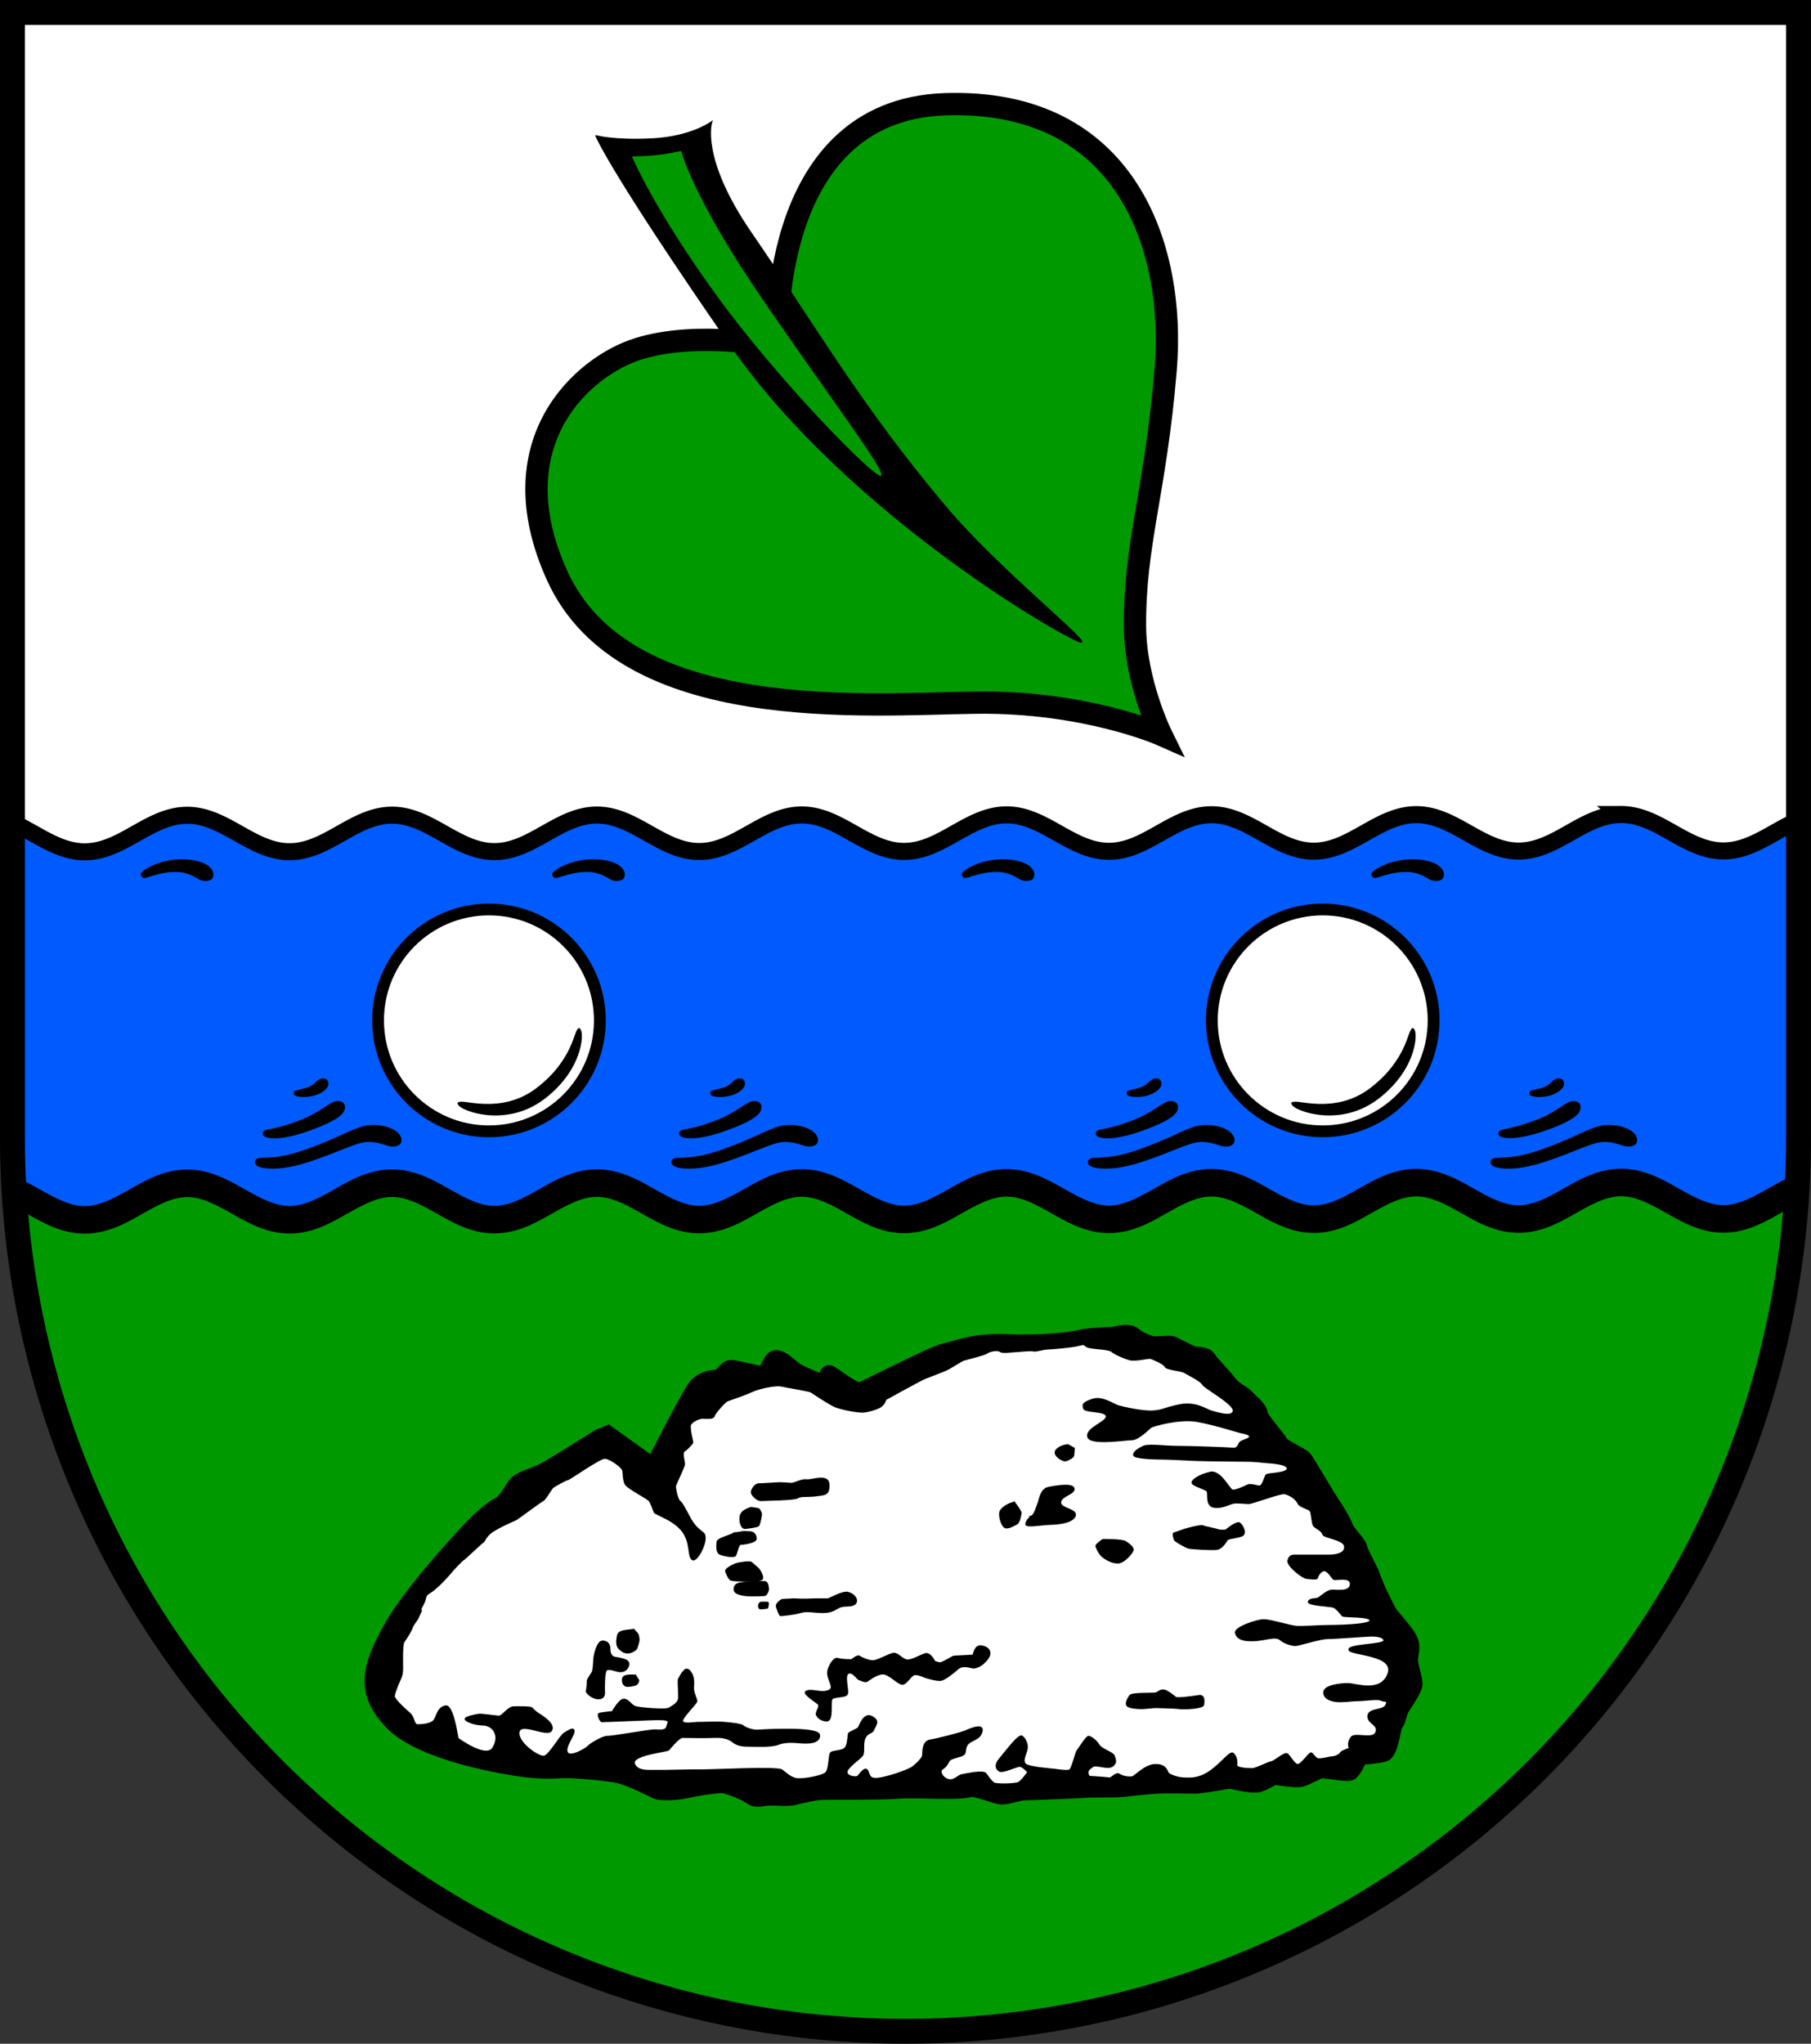 <?xml version="1.0" encoding="UTF-8" standalone="no"?>
<!-- Created with Inkscape (http://www.inkscape.org/) -->

<svg
   width="138.051mm"
   height="155.76mm"
   viewBox="0 0 138.051 155.76"
   version="1.1"
   id="svg5"
   inkscape:version="1.2.2 (732a01da63, 2022-12-09)"
   sodipodi:docname="DEU Schwienau COA.svg"
   xmlns:inkscape="http://www.inkscape.org/namespaces/inkscape"
   xmlns:sodipodi="http://sodipodi.sourceforge.net/DTD/sodipodi-0.dtd"
   xmlns="http://www.w3.org/2000/svg"
   xmlns:svg="http://www.w3.org/2000/svg">
  <rect x="0" y="0" width="138.051" height="155.76" fill="#333333" stroke="none"/>
  <sodipodi:namedview
     id="namedview7"
     pagecolor="#9e9e9e"
     bordercolor="#666666"
     borderopacity="1.0"
     inkscape:showpageshadow="2"
     inkscape:pageopacity="0"
     inkscape:pagecheckerboard="0"
     inkscape:deskcolor="#8c8c8c"
     inkscape:document-units="mm"
     showgrid="false"
     inkscape:zoom="0.90925945"
     inkscape:cx="261.20157"
     inkscape:cy="295.29525"
     inkscape:current-layer="layer1" />
  <defs
     id="defs2">
    <inkscape:path-effect
       effect="powerstroke"
       id="path-effect2626"
       is_visible="true"
       lpeversion="1"
       offset_points="0.143,0.208 | 0.989,0.492 | 1.537,0.604"
       not_jump="false"
       sort_points="true"
       interpolator_type="CentripetalCatmullRom"
       interpolator_beta="0.2"
       start_linecap_type="zerowidth"
       linejoin_type="round"
       miter_limit="4"
       scale_width="1"
       end_linecap_type="zerowidth" />
    <inkscape:path-effect
       effect="powerstroke"
       id="path-effect2632"
       is_visible="true"
       lpeversion="1"
       offset_points="0.143,0.208 | 0.989,0.492 | 1.537,0.604"
       not_jump="false"
       sort_points="true"
       interpolator_type="CentripetalCatmullRom"
       interpolator_beta="0.2"
       start_linecap_type="zerowidth"
       linejoin_type="round"
       miter_limit="4"
       scale_width="1"
       end_linecap_type="zerowidth" />
    <inkscape:path-effect
       effect="powerstroke"
       id="path-effect2638"
       is_visible="true"
       lpeversion="1"
       offset_points="0.143,0.208 | 0.989,0.492 | 1.537,0.604"
       not_jump="false"
       sort_points="true"
       interpolator_type="CentripetalCatmullRom"
       interpolator_beta="0.2"
       start_linecap_type="zerowidth"
       linejoin_type="round"
       miter_limit="4"
       scale_width="1"
       end_linecap_type="zerowidth" />
    <inkscape:path-effect
       effect="powerstroke"
       id="path-effect2644"
       is_visible="true"
       lpeversion="1"
       offset_points="0.143,0.208 | 0.989,0.492 | 1.537,0.604"
       not_jump="false"
       sort_points="true"
       interpolator_type="CentripetalCatmullRom"
       interpolator_beta="0.2"
       start_linecap_type="zerowidth"
       linejoin_type="round"
       miter_limit="4"
       scale_width="1"
       end_linecap_type="zerowidth" />
    <inkscape:path-effect
       effect="powerstroke"
       id="path-effect2705"
       is_visible="true"
       lpeversion="1"
       offset_points="0.2,0.1 | 0.992,0.276 | 1.575,0.34"
       not_jump="false"
       sort_points="true"
       interpolator_type="CentripetalCatmullRom"
       interpolator_beta="0.2"
       start_linecap_type="zerowidth"
       linejoin_type="round"
       miter_limit="4"
       scale_width="1"
       end_linecap_type="zerowidth" />
    <inkscape:path-effect
       effect="powerstroke"
       id="path-effect2709"
       is_visible="true"
       lpeversion="1"
       offset_points="0.242,0.18 | 1.004,0.409 | 1.623,0.471"
       not_jump="false"
       sort_points="true"
       interpolator_type="CentripetalCatmullRom"
       interpolator_beta="0.2"
       start_linecap_type="zerowidth"
       linejoin_type="round"
       miter_limit="4"
       scale_width="1"
       end_linecap_type="zerowidth" />
    <inkscape:path-effect
       effect="powerstroke"
       id="path-effect2713"
       is_visible="true"
       lpeversion="1"
       offset_points="0.274,0.246 | 1.461,0.428 | 2.536,0.529"
       not_jump="false"
       sort_points="true"
       interpolator_type="CentripetalCatmullRom"
       interpolator_beta="0.2"
       start_linecap_type="zerowidth"
       linejoin_type="round"
       miter_limit="4"
       scale_width="1"
       end_linecap_type="zerowidth" />
    <inkscape:path-effect
       effect="powerstroke"
       id="path-effect2730"
       is_visible="true"
       lpeversion="1"
       offset_points="0.2,0.1 | 0.992,0.276 | 1.575,0.34"
       not_jump="false"
       sort_points="true"
       interpolator_type="CentripetalCatmullRom"
       interpolator_beta="0.2"
       start_linecap_type="zerowidth"
       linejoin_type="round"
       miter_limit="4"
       scale_width="1"
       end_linecap_type="zerowidth" />
    <inkscape:path-effect
       effect="powerstroke"
       id="path-effect2734"
       is_visible="true"
       lpeversion="1"
       offset_points="0.242,0.18 | 1.004,0.409 | 1.623,0.471"
       not_jump="false"
       sort_points="true"
       interpolator_type="CentripetalCatmullRom"
       interpolator_beta="0.2"
       start_linecap_type="zerowidth"
       linejoin_type="round"
       miter_limit="4"
       scale_width="1"
       end_linecap_type="zerowidth" />
    <inkscape:path-effect
       effect="powerstroke"
       id="path-effect2738"
       is_visible="true"
       lpeversion="1"
       offset_points="0.274,0.246 | 1.461,0.428 | 2.536,0.529"
       not_jump="false"
       sort_points="true"
       interpolator_type="CentripetalCatmullRom"
       interpolator_beta="0.2"
       start_linecap_type="zerowidth"
       linejoin_type="round"
       miter_limit="4"
       scale_width="1"
       end_linecap_type="zerowidth" />
    <inkscape:path-effect
       effect="powerstroke"
       id="path-effect2750"
       is_visible="true"
       lpeversion="1"
       offset_points="0.2,0.1 | 0.992,0.276 | 1.575,0.34"
       not_jump="false"
       sort_points="true"
       interpolator_type="CentripetalCatmullRom"
       interpolator_beta="0.2"
       start_linecap_type="zerowidth"
       linejoin_type="round"
       miter_limit="4"
       scale_width="1"
       end_linecap_type="zerowidth" />
    <inkscape:path-effect
       effect="powerstroke"
       id="path-effect2754"
       is_visible="true"
       lpeversion="1"
       offset_points="0.242,0.18 | 1.004,0.409 | 1.623,0.471"
       not_jump="false"
       sort_points="true"
       interpolator_type="CentripetalCatmullRom"
       interpolator_beta="0.2"
       start_linecap_type="zerowidth"
       linejoin_type="round"
       miter_limit="4"
       scale_width="1"
       end_linecap_type="zerowidth" />
    <inkscape:path-effect
       effect="powerstroke"
       id="path-effect2758"
       is_visible="true"
       lpeversion="1"
       offset_points="0.274,0.246 | 1.461,0.428 | 2.536,0.529"
       not_jump="false"
       sort_points="true"
       interpolator_type="CentripetalCatmullRom"
       interpolator_beta="0.2"
       start_linecap_type="zerowidth"
       linejoin_type="round"
       miter_limit="4"
       scale_width="1"
       end_linecap_type="zerowidth" />
    <inkscape:path-effect
       effect="powerstroke"
       id="path-effect2770"
       is_visible="true"
       lpeversion="1"
       offset_points="0.2,0.1 | 0.992,0.276 | 1.575,0.34"
       not_jump="false"
       sort_points="true"
       interpolator_type="CentripetalCatmullRom"
       interpolator_beta="0.2"
       start_linecap_type="zerowidth"
       linejoin_type="round"
       miter_limit="4"
       scale_width="1"
       end_linecap_type="zerowidth" />
    <inkscape:path-effect
       effect="powerstroke"
       id="path-effect2774"
       is_visible="true"
       lpeversion="1"
       offset_points="0.242,0.18 | 1.004,0.409 | 1.623,0.471"
       not_jump="false"
       sort_points="true"
       interpolator_type="CentripetalCatmullRom"
       interpolator_beta="0.2"
       start_linecap_type="zerowidth"
       linejoin_type="round"
       miter_limit="4"
       scale_width="1"
       end_linecap_type="zerowidth" />
    <inkscape:path-effect
       effect="powerstroke"
       id="path-effect2778"
       is_visible="true"
       lpeversion="1"
       offset_points="0.274,0.246 | 1.461,0.428 | 2.536,0.529"
       not_jump="false"
       sort_points="true"
       interpolator_type="CentripetalCatmullRom"
       interpolator_beta="0.2"
       start_linecap_type="zerowidth"
       linejoin_type="round"
       miter_limit="4"
       scale_width="1"
       end_linecap_type="zerowidth" />
    <inkscape:path-effect
       effect="powerstroke"
       id="path-effect1493"
       is_visible="true"
       lpeversion="1"
       offset_points="0.249,0.28 | 0.99,0.516 | 1.719,0.27"
       not_jump="false"
       sort_points="true"
       interpolator_type="CentripetalCatmullRom"
       interpolator_beta="0.2"
       start_linecap_type="zerowidth"
       linejoin_type="round"
       miter_limit="4"
       scale_width="1"
       end_linecap_type="zerowidth" />
    <inkscape:path-effect
       effect="powerstroke"
       id="path-effect1507"
       is_visible="true"
       lpeversion="1"
       offset_points="0.249,0.28 | 0.99,0.516 | 1.719,0.27"
       not_jump="false"
       sort_points="true"
       interpolator_type="CentripetalCatmullRom"
       interpolator_beta="0.2"
       start_linecap_type="zerowidth"
       linejoin_type="round"
       miter_limit="4"
       scale_width="1"
       end_linecap_type="zerowidth" />
  </defs>
  <g
     inkscape:label="Ebene 1"
     inkscape:groupmode="layer"
     id="layer1"
     transform="translate(-552.661,-71.879)">
    <g
       id="g3486"
       transform="translate(521.521,1.095)">
      <path
         id="path1611"
         style="fill:#ffffff;fill-opacity:1;stroke:none;stroke-width:1.9;stroke-dasharray:none"
         d="m 32.09,71.733 v 85.784 a 68.076,68.076 0 0 0 68.075,68.075 68.076,68.076 0 0 0 68.075,-68.075 V 71.733 Z" />
      <path
         id="rect3002"
         style="fill:#009900;fill-opacity:1;stroke:none;stroke-width:1.3;stroke-dasharray:none"
         d="m 32.09,145.354 v 12.164 a 68.076,68.076 0 0 0 68.075,68.075 68.076,68.076 0 0 0 68.075,-68.075 v -12.164 z" />
      <path
         id="path3529"
         style="fill:#005bff;fill-opacity:1;stroke:#000000;stroke-width:1.3;stroke-dasharray:none"
         d="m 154.714,132.86 c -2.874,0.002 -4.932,2.783 -7.806,2.785 -2.874,0.002 -4.934,-2.778 -7.808,-2.776 -2.874,0.002 -4.933,2.782 -7.807,2.784 -2.874,0.002 -4.934,-2.778 -7.808,-2.776 -2.874,0.002 -4.933,2.783 -7.807,2.785 -2.874,0.002 -4.934,-2.778 -7.808,-2.776 -2.874,0.002 -4.933,2.782 -7.807,2.784 -2.874,0.002 -4.934,-2.779 -7.808,-2.777 -2.874,0.002 -4.933,2.783 -7.807,2.785 -2.874,0.002 -4.934,-2.779 -7.808,-2.777 -2.874,0.002 -4.933,2.782 -7.807,2.784 -2.874,0.002 -4.934,-2.778 -7.808,-2.776 -2.874,0.002 -4.932,2.782 -7.806,2.784 -2.874,0.002 -4.935,-2.778 -7.809,-2.776 -2.874,0.002 -4.932,2.782 -7.806,2.784 -2.054,0.001 -3.695,-1.415 -5.512,-2.224 v 24.038 a 68.076,68.076 0 0 0 0.16,4.078 c 1.755,0.819 3.358,2.155 5.352,2.153 2.874,-0.002 4.932,-2.782 7.806,-2.784 2.874,-0.002 4.935,2.778 7.809,2.776 2.874,-0.002 4.932,-2.782 7.806,-2.784 2.874,-0.002 4.934,2.778 7.808,2.776 2.874,-0.002 4.933,-2.781 7.807,-2.783 2.874,-0.002 4.934,2.778 7.808,2.776 2.874,-0.002 4.933,-2.783 7.807,-2.785 2.874,-0.002 4.935,2.779 7.808,2.777 2.874,-0.002 4.933,-2.782 7.807,-2.784 2.874,-0.002 4.934,2.778 7.808,2.776 2.874,-0.002 4.933,-2.783 7.807,-2.785 2.874,-0.002 4.934,2.778 7.808,2.776 2.874,-0.002 4.933,-2.782 7.807,-2.784 2.874,-0.002 4.934,2.778 7.808,2.776 2.874,-0.002 4.932,-2.783 7.806,-2.785 2.874,-0.002 4.934,2.778 7.808,2.776 2.075,-0.001 3.726,-1.448 5.565,-2.255 a 68.076,68.076 0 0 0 0.153,-3.909 v -24.204 c -1.901,0.791 -3.586,2.321 -5.719,2.322 -2.874,0.002 -4.934,-2.778 -7.808,-2.776 z" />
      <path
         id="path2509"
         style="color:#000000;fill:#000000;stroke:none;-inkscape-stroke:none"
         d="m 154.713,159.855 c -1.775,0.001 -3.185,0.832 -4.418,1.528 -1.233,0.696 -2.29,1.257 -3.388,1.258 -1.098,7.7e-4 -2.155,-0.559 -3.389,-1.254 -1.234,-0.694 -2.644,-1.524 -4.42,-1.523 -1.775,0.001 -3.185,0.833 -4.418,1.529 -1.233,0.696 -2.29,1.255 -3.388,1.256 -1.098,7.6e-4 -2.155,-0.558 -3.389,-1.252 -1.234,-0.694 -2.644,-1.524 -4.42,-1.523 -1.775,0.001 -3.185,0.832 -4.418,1.528 -1.233,0.696 -2.291,1.257 -3.389,1.258 -1.098,7.7e-4 -2.155,-0.559 -3.388,-1.254 -1.234,-0.694 -2.644,-1.524 -4.42,-1.523 -1.775,0.001 -3.185,0.831 -4.418,1.527 -1.233,0.696 -2.29,1.257 -3.388,1.258 -1.098,7.6e-4 -2.155,-0.559 -3.389,-1.254 -1.234,-0.694 -2.644,-1.524 -4.42,-1.523 -1.775,0.001 -3.185,0.833 -4.418,1.529 -1.233,0.696 -2.29,1.255 -3.388,1.256 -1.098,7.6e-4 -2.153,-0.557 -3.387,-1.252 -1.234,-0.694 -2.644,-1.524 -4.42,-1.523 h -0.002 c -1.775,10e-4 -3.185,0.832 -4.418,1.527 -1.233,0.695 -2.288,1.255 -3.387,1.256 h -0.002 c -1.098,7.6e-4 -2.153,-0.557 -3.387,-1.252 -1.234,-0.694 -2.644,-1.524 -4.42,-1.523 h -0.002 c -1.775,0.001 -3.185,0.831 -4.418,1.527 -1.233,0.696 -2.288,1.257 -3.386,1.258 -1.098,7.6e-4 -2.155,-0.559 -3.389,-1.254 -1.234,-0.694 -2.644,-1.522 -4.42,-1.521 -1.775,0.001 -3.187,0.831 -4.42,1.527 -1.233,0.696 -2.288,1.255 -3.387,1.256 -1.098,7.6e-4 -2.155,-0.557 -3.388,-1.252 -0.611,-0.344 -1.277,-0.699 -2.007,-0.974 a 68.076,68.076 0 0 0 0.091,2.321 c 0.287,0.149 0.58,0.312 0.885,0.483 1.234,0.694 2.644,1.523 4.42,1.521 1.775,-9.6e-4 3.187,-0.831 4.42,-1.527 1.233,-0.696 2.288,-1.255 3.386,-1.256 1.098,-6e-4 2.155,0.558 3.389,1.252 1.234,0.694 2.644,1.525 4.42,1.523 1.775,-9.6e-4 3.187,-0.831 4.42,-1.527 1.233,-0.696 2.288,-1.257 3.387,-1.258 1.098,-6e-4 2.155,0.559 3.388,1.254 1.234,0.694 2.644,1.523 4.42,1.521 1.775,-9.6e-4 3.185,-0.832 4.418,-1.527 1.233,-0.695 2.29,-1.256 3.389,-1.256 1.098,-6e-4 2.155,0.56 3.388,1.254 1.234,0.695 2.644,1.523 4.42,1.521 1.776,-9.9e-4 3.185,-0.831 4.418,-1.527 1.233,-0.696 2.29,-1.257 3.388,-1.258 1.098,-5.9e-4 2.155,0.559 3.389,1.254 1.234,0.695 2.644,1.525 4.42,1.523 1.775,-9.6e-4 3.185,-0.832 4.418,-1.528 1.233,-0.696 2.291,-1.257 3.389,-1.258 1.098,-6.1e-4 2.155,0.56 3.388,1.254 1.234,0.695 2.644,1.525 4.42,1.523 1.776,-9.7e-4 3.185,-0.833 4.418,-1.529 1.233,-0.696 2.291,-1.256 3.389,-1.256 1.098,-6e-4 2.155,0.558 3.388,1.252 1.234,0.695 2.644,1.525 4.42,1.523 1.775,-9.7e-4 3.185,-0.832 4.418,-1.528 1.233,-0.696 2.29,-1.255 3.388,-1.256 1.098,-5.9e-4 2.155,0.558 3.389,1.252 1.234,0.695 2.644,1.525 4.42,1.523 1.776,-9.6e-4 3.185,-0.832 4.418,-1.528 1.233,-0.696 2.29,-1.257 3.388,-1.258 1.098,-5.8e-4 2.155,0.56 3.389,1.254 1.234,0.695 2.644,1.525 4.42,1.523 1.776,-9.7e-4 3.185,-0.834 4.418,-1.53 0.381,-0.215 0.745,-0.414 1.099,-0.591 a 68.076,68.076 0 0 0 0.092,-2.341 c -0.814,0.304 -1.546,0.722 -2.222,1.104 -1.233,0.696 -2.291,1.255 -3.389,1.256 -1.098,7.6e-4 -2.155,-0.558 -3.388,-1.252 -1.234,-0.695 -2.644,-1.524 -4.42,-1.523 z" />
      <path
         style="fill:#000000;fill-opacity:1;fill-rule:nonzero;stroke:none;stroke-width:0.2;stroke-dasharray:none"
         d="m 41.923,137.567 c 0.019,0.028 0.086,0.12 0.182,0.131 0.13,0.015 0.302,-0.064 0.792,-0.206 0.583,-0.169 1.229,-0.289 1.916,-0.24 0.016,0.001 0.032,0.002 0.048,0.004 l -0.012,-4e-4 c 0.402,0.043 0.706,0.156 0.933,0.264 0.251,0.119 0.426,0.237 0.586,0.311 0.024,0.011 0.048,0.021 0.072,0.031 0.363,0.14 0.715,0.016 0.817,-0.054 0.071,-0.049 0.36,-0.457 -0.117,-0.93 -0.028,-0.028 -0.058,-0.054 -0.09,-0.08 -0.212,-0.172 -0.516,-0.309 -0.893,-0.4 -0.346,-0.084 -0.767,-0.131 -1.263,-0.129 a 0.009,2.052575e-4 0.569 0 0 -0.012,-4e-4 c -0.02,5.8e-4 -0.039,0.001 -0.059,0.002 -0.825,0.031 -1.589,0.243 -2.196,0.54 -0.489,0.239 -0.693,0.438 -0.738,0.534 -0.046,0.098 0.013,0.198 0.032,0.225 z"
         id="path2624"
         inkscape:path-effect="#path-effect2626"
         inkscape:original-d="m 41.922935,137.567 c 0,0 1.257654,-0.84315 2.949548,-0.80621 1.719703,0.0787 2.385882,1.04596 2.385882,1.04596"
         sodipodi:nodetypes="ccc" />
      <path
         style="fill:#000000;fill-opacity:1;fill-rule:nonzero;stroke:none;stroke-width:0.2;stroke-dasharray:none"
         d="m 73.282,137.567 c 0.019,0.028 0.086,0.12 0.182,0.131 0.13,0.015 0.302,-0.064 0.792,-0.206 0.583,-0.169 1.229,-0.289 1.916,-0.24 0.016,0.001 0.032,0.002 0.048,0.004 l -0.012,-4e-4 c 0.402,0.043 0.706,0.156 0.933,0.264 0.251,0.119 0.426,0.237 0.586,0.311 0.024,0.011 0.048,0.021 0.072,0.031 0.363,0.14 0.715,0.016 0.817,-0.054 0.071,-0.049 0.36,-0.457 -0.117,-0.93 -0.028,-0.028 -0.058,-0.054 -0.09,-0.08 -0.212,-0.172 -0.516,-0.309 -0.893,-0.4 -0.346,-0.084 -0.767,-0.131 -1.263,-0.129 a 0.009,2.0532228e-4 0.569 0 0 -0.012,-4e-4 c -0.02,5.8e-4 -0.039,0.001 -0.059,0.002 -0.825,0.031 -1.589,0.243 -2.196,0.54 -0.489,0.239 -0.693,0.438 -0.738,0.534 -0.046,0.098 0.013,0.198 0.032,0.225 z"
         id="path2628"
         inkscape:path-effect="#path-effect2632"
         inkscape:original-d="m 73.282018,137.567 c 0,0 1.257654,-0.84315 2.949548,-0.80621 1.719703,0.0787 2.385882,1.04596 2.385882,1.04596"
         sodipodi:nodetypes="ccc" />
      <path
         style="fill:#000000;fill-opacity:1;fill-rule:nonzero;stroke:none;stroke-width:0.2;stroke-dasharray:none"
         d="m 104.503,137.567 c 0.019,0.028 0.086,0.12 0.182,0.131 0.13,0.015 0.302,-0.064 0.792,-0.206 0.583,-0.169 1.229,-0.289 1.916,-0.24 0.016,0.001 0.032,0.002 0.048,0.004 l -0.012,-4e-4 c 0.402,0.043 0.706,0.156 0.933,0.264 0.251,0.119 0.426,0.237 0.586,0.311 0.024,0.011 0.048,0.021 0.072,0.031 0.363,0.14 0.715,0.016 0.817,-0.054 0.07,-0.049 0.36,-0.457 -0.117,-0.93 -0.028,-0.028 -0.058,-0.054 -0.09,-0.08 -0.212,-0.172 -0.516,-0.309 -0.893,-0.4 -0.346,-0.084 -0.767,-0.131 -1.263,-0.129 a 0.009,2.0533033e-4 0.569 0 0 -0.012,-4e-4 c -0.02,5.8e-4 -0.039,0.001 -0.059,0.002 -0.825,0.031 -1.589,0.243 -2.196,0.54 -0.489,0.239 -0.693,0.438 -0.738,0.534 -0.046,0.098 0.013,0.198 0.032,0.225 z"
         id="path2634"
         inkscape:path-effect="#path-effect2638"
         inkscape:original-d="m 104.50288,137.567 c 0,0 1.25765,-0.84315 2.94955,-0.80621 1.7197,0.0787 2.38588,1.04596 2.38588,1.04596"
         sodipodi:nodetypes="ccc" />
      <path
         style="fill:#000000;fill-opacity:1;fill-rule:nonzero;stroke:none;stroke-width:0.2;stroke-dasharray:none"
         d="m 135.724,137.567 c 0.019,0.028 0.086,0.12 0.182,0.131 0.13,0.015 0.302,-0.064 0.792,-0.206 0.583,-0.169 1.229,-0.289 1.916,-0.24 0.016,0.001 0.032,0.002 0.048,0.004 l -0.012,-4e-4 c 0.402,0.043 0.706,0.156 0.933,0.264 0.251,0.119 0.426,0.237 0.586,0.311 0.024,0.011 0.048,0.021 0.072,0.031 0.363,0.14 0.715,0.016 0.817,-0.054 0.07,-0.049 0.36,-0.457 -0.117,-0.93 -0.028,-0.028 -0.058,-0.054 -0.09,-0.08 -0.212,-0.172 -0.516,-0.309 -0.893,-0.4 -0.346,-0.084 -0.767,-0.131 -1.263,-0.129 a 0.009,2.0540804e-4 0.569 0 0 -0.012,-4e-4 c -0.02,5.8e-4 -0.039,0.001 -0.059,0.002 -0.825,0.031 -1.589,0.243 -2.196,0.54 -0.489,0.239 -0.693,0.438 -0.738,0.534 -0.046,0.098 0.013,0.198 0.032,0.225 z"
         id="path2640"
         inkscape:path-effect="#path-effect2644"
         inkscape:original-d="m 135.7238,137.567 c 0,0 1.25765,-0.84315 2.94955,-0.80621 1.7197,0.0787 2.38588,1.04596 2.38588,1.04596"
         sodipodi:nodetypes="ccc" />
      <g
         id="g2718"
         style="stroke:#000000">
        <path
           style="fill:#000000;fill-opacity:1;fill-rule:nonzero;stroke:#000000;stroke-width:0.2;stroke-dasharray:none"
           d="m 85.372,154.095 c -0.001,0.017 0.002,0.068 0.065,0.103 0.049,0.028 0.152,0.059 0.33,0.077 0.26,0.026 0.593,0.014 0.92,-0.057 0.006,-0.001 0.012,-0.003 0.017,-0.004 0.198,-0.045 0.383,-0.115 0.541,-0.197 0.17,-0.087 0.312,-0.189 0.411,-0.291 0.032,-0.033 0.059,-0.066 0.082,-0.099 0.179,-0.263 0.038,-0.464 -0.009,-0.499 v 0 c -0.057,-0.042 -0.257,-0.112 -0.47,0.017 -0.028,0.017 -0.055,0.037 -0.083,0.059 -0.088,0.069 -0.181,0.163 -0.289,0.255 -0.101,0.086 -0.215,0.169 -0.344,0.224 -0.005,0.002 -0.009,0.004 -0.014,0.006 -0.273,0.109 -0.531,0.17 -0.78,0.225 -0.166,0.037 -0.251,0.057 -0.304,0.085 -0.061,0.031 -0.071,0.078 -0.072,0.096 z"
           id="path2703"
           inkscape:path-effect="#path-effect2705"
           inkscape:original-d="m 85.372471,154.09453 c 0,0 0.611788,0.0487 1.251386,-0.146 0.639599,-0.19466 1.105393,-0.82035 1.105393,-0.82035"
           sodipodi:nodetypes="csc" />
        <path
           style="fill:#000000;fill-opacity:1;fill-rule:nonzero;stroke:#000000;stroke-width:0.2;stroke-dasharray:none"
           d="m 83.015,157.143 c -0.008,0.028 -0.014,0.132 0.157,0.205 0.102,0.043 0.301,0.091 0.637,0.09 0.596,-0.001 1.481,-0.154 2.661,-0.583 2.7e-5,-1e-5 0.019,-0.007 0.019,-0.007 0.913,-0.324 1.654,-0.666 2.093,-0.971 0.123,-0.085 0.222,-0.168 0.297,-0.248 0.323,-0.345 0.191,-0.634 0.135,-0.698 -0.062,-0.071 -0.301,-0.229 -0.682,-0.068 -0.091,0.039 -0.192,0.095 -0.307,0.165 -0.409,0.251 -1.009,0.694 -1.837,1.058 2.7e-5,-1e-5 -0.017,0.007 -0.017,0.007 -1.112,0.472 -1.883,0.673 -2.416,0.782 -0.295,0.06 -0.459,0.085 -0.552,0.112 -0.145,0.043 -0.178,0.121 -0.187,0.155 z"
           id="path2707"
           inkscape:path-effect="#path-effect2709"
           inkscape:original-d="m 83.014814,157.14288 c 0,0 0.943038,0.25982 3.304894,-0.66857 1.696831,-0.66698 2.693341,-1.5433 2.693341,-1.5433"
           sodipodi:nodetypes="csc" />
        <path
           style="fill:#000000;fill-opacity:1;fill-rule:nonzero;stroke:#000000;stroke-width:0.2;stroke-dasharray:none"
           d="m 82.418,159.299 v 0 c -0.012,0.032 -0.04,0.193 0.238,0.31 0.126,0.053 0.351,0.112 0.701,0.134 0.587,0.038 1.591,-0.024 3.031,-0.495 1.25,-0.409 2.245,-0.827 2.868,-1.072 0.061,-0.024 0.12,-0.047 0.179,-0.069 0.371,-0.142 0.691,-0.25 0.973,-0.317 0.28,-0.067 0.5,-0.087 0.691,-0.075 0.291,0.009 0.549,0.06 0.767,0.116 0.247,0.064 0.449,0.135 0.614,0.18 0.027,0.007 0.052,0.014 0.077,0.019 0.452,0.105 0.702,-0.049 0.777,-0.138 0.049,-0.058 0.202,-0.433 -0.304,-0.81 -0.027,-0.02 -0.056,-0.04 -0.087,-0.06 -0.19,-0.122 -0.464,-0.241 -0.807,-0.319 -0.305,-0.069 -0.668,-0.105 -1.069,-0.075 -0.321,0.027 -0.631,0.116 -0.949,0.237 -0.314,0.119 -0.658,0.278 -1.017,0.442 -0.058,0.026 -0.117,0.053 -0.177,0.08 -0.628,0.283 -1.56,0.702 -2.782,1.13 -1.343,0.47 -2.251,0.558 -2.777,0.585 -0.314,0.016 -0.503,0.012 -0.623,0.023 -0.246,0.023 -0.308,0.136 -0.323,0.174 z"
           id="path2711"
           inkscape:path-effect="#path-effect2713"
           inkscape:original-d="m 82.418155,159.29872 c 0,0 1.231077,0.46856 3.846345,-0.41631 2.615266,-0.88486 3.786329,-1.67975 4.817597,-1.71073 1.34231,-0.0403 2.2512,0.7208 2.2512,0.7208"
           sodipodi:nodetypes="cssc" />
      </g>
      <g
         id="g2726"
         transform="translate(-31.75)"
         style="stroke:#000000">
        <path
           style="fill:#000000;fill-opacity:1;fill-rule:nonzero;stroke:#000000;stroke-width:0.2;stroke-dasharray:none"
           d="m 85.372,154.095 c -0.001,0.017 0.002,0.068 0.065,0.103 0.049,0.028 0.152,0.059 0.33,0.077 0.26,0.026 0.593,0.014 0.92,-0.057 0.006,-0.001 0.012,-0.003 0.017,-0.004 0.198,-0.045 0.383,-0.115 0.541,-0.197 0.17,-0.087 0.312,-0.189 0.411,-0.291 0.032,-0.033 0.059,-0.066 0.082,-0.099 0.179,-0.263 0.038,-0.464 -0.009,-0.499 v 0 c -0.057,-0.042 -0.257,-0.112 -0.47,0.017 -0.028,0.017 -0.055,0.037 -0.083,0.059 -0.088,0.069 -0.181,0.163 -0.289,0.255 -0.101,0.086 -0.215,0.169 -0.344,0.224 -0.005,0.002 -0.009,0.004 -0.014,0.006 -0.273,0.109 -0.531,0.17 -0.78,0.225 -0.166,0.037 -0.251,0.057 -0.304,0.085 -0.061,0.031 -0.071,0.078 -0.072,0.096 z"
           id="path2720"
           inkscape:path-effect="#path-effect2730"
           inkscape:original-d="m 85.372471,154.09453 c 0,0 0.611788,0.0487 1.251386,-0.146 0.639599,-0.19466 1.105393,-0.82035 1.105393,-0.82035"
           sodipodi:nodetypes="csc" />
        <path
           style="fill:#000000;fill-opacity:1;fill-rule:nonzero;stroke:#000000;stroke-width:0.2;stroke-dasharray:none"
           d="m 83.015,157.143 c -0.008,0.028 -0.014,0.132 0.157,0.205 0.102,0.043 0.301,0.091 0.637,0.09 0.596,-0.001 1.481,-0.154 2.661,-0.583 2.7e-5,-1e-5 0.019,-0.007 0.019,-0.007 0.913,-0.324 1.654,-0.666 2.093,-0.971 0.123,-0.085 0.222,-0.168 0.297,-0.248 0.323,-0.345 0.191,-0.634 0.135,-0.698 -0.062,-0.071 -0.301,-0.229 -0.682,-0.068 -0.091,0.039 -0.192,0.095 -0.307,0.165 -0.409,0.251 -1.009,0.694 -1.837,1.058 2.7e-5,-1e-5 -0.017,0.007 -0.017,0.007 -1.112,0.472 -1.883,0.673 -2.416,0.782 -0.295,0.06 -0.459,0.085 -0.552,0.112 -0.145,0.043 -0.178,0.121 -0.187,0.155 z"
           id="path2722"
           inkscape:path-effect="#path-effect2734"
           inkscape:original-d="m 83.014814,157.14288 c 0,0 0.943038,0.25982 3.304894,-0.66857 1.696831,-0.66698 2.693341,-1.5433 2.693341,-1.5433"
           sodipodi:nodetypes="csc" />
        <path
           style="fill:#000000;fill-opacity:1;fill-rule:nonzero;stroke:#000000;stroke-width:0.2;stroke-dasharray:none"
           d="m 82.418,159.299 v 0 c -0.012,0.032 -0.04,0.193 0.238,0.31 0.126,0.053 0.351,0.112 0.701,0.134 0.587,0.038 1.591,-0.024 3.031,-0.495 1.25,-0.409 2.245,-0.827 2.868,-1.072 0.061,-0.024 0.12,-0.047 0.179,-0.069 0.371,-0.142 0.691,-0.25 0.973,-0.317 0.28,-0.067 0.5,-0.087 0.691,-0.075 0.291,0.009 0.549,0.06 0.767,0.116 0.247,0.064 0.449,0.135 0.614,0.18 0.027,0.007 0.052,0.014 0.077,0.019 0.452,0.105 0.702,-0.049 0.777,-0.138 0.049,-0.058 0.202,-0.433 -0.304,-0.81 -0.027,-0.02 -0.056,-0.04 -0.087,-0.06 -0.19,-0.122 -0.464,-0.241 -0.807,-0.319 -0.305,-0.069 -0.668,-0.105 -1.069,-0.075 -0.321,0.027 -0.631,0.116 -0.949,0.237 -0.314,0.119 -0.658,0.278 -1.017,0.442 -0.058,0.026 -0.117,0.053 -0.177,0.08 -0.628,0.283 -1.56,0.702 -2.782,1.13 -1.343,0.47 -2.251,0.558 -2.777,0.585 -0.314,0.016 -0.503,0.012 -0.623,0.023 -0.246,0.023 -0.308,0.136 -0.323,0.174 z"
           id="path2724"
           inkscape:path-effect="#path-effect2738"
           inkscape:original-d="m 82.418155,159.29872 c 0,0 1.231077,0.46856 3.846345,-0.41631 2.615266,-0.88486 3.786329,-1.67975 4.817597,-1.71073 1.34231,-0.0403 2.2512,0.7208 2.2512,0.7208"
           sodipodi:nodetypes="cssc" />
      </g>
      <g
         id="g2746"
         transform="translate(31.75)"
         style="stroke:#000000">
        <path
           style="fill:#000000;fill-opacity:1;fill-rule:nonzero;stroke:#000000;stroke-width:0.2;stroke-dasharray:none"
           d="m 85.372,154.095 c -0.001,0.017 0.002,0.068 0.065,0.103 0.049,0.028 0.152,0.059 0.33,0.077 0.26,0.026 0.593,0.014 0.92,-0.057 0.006,-0.001 0.012,-0.003 0.017,-0.004 0.198,-0.045 0.383,-0.115 0.541,-0.197 0.17,-0.087 0.312,-0.189 0.411,-0.291 0.032,-0.033 0.059,-0.066 0.082,-0.099 0.179,-0.263 0.038,-0.464 -0.009,-0.499 v 0 c -0.057,-0.042 -0.257,-0.112 -0.47,0.017 -0.028,0.017 -0.055,0.037 -0.083,0.059 -0.088,0.069 -0.181,0.163 -0.289,0.255 -0.101,0.086 -0.215,0.169 -0.344,0.224 -0.005,0.002 -0.009,0.004 -0.014,0.006 -0.273,0.109 -0.531,0.17 -0.78,0.225 -0.166,0.037 -0.251,0.057 -0.304,0.085 -0.061,0.031 -0.071,0.078 -0.072,0.096 z"
           id="path2740"
           inkscape:path-effect="#path-effect2750"
           inkscape:original-d="m 85.372471,154.09453 c 0,0 0.611788,0.0487 1.251386,-0.146 0.639599,-0.19466 1.105393,-0.82035 1.105393,-0.82035"
           sodipodi:nodetypes="csc" />
        <path
           style="fill:#000000;fill-opacity:1;fill-rule:nonzero;stroke:#000000;stroke-width:0.2;stroke-dasharray:none"
           d="m 83.015,157.143 c -0.008,0.028 -0.014,0.132 0.157,0.205 0.102,0.043 0.301,0.091 0.637,0.09 0.596,-0.001 1.481,-0.154 2.661,-0.583 2.7e-5,-1e-5 0.019,-0.007 0.019,-0.007 0.913,-0.324 1.654,-0.666 2.093,-0.971 0.123,-0.085 0.222,-0.168 0.297,-0.248 0.323,-0.345 0.191,-0.634 0.135,-0.698 -0.062,-0.071 -0.301,-0.229 -0.682,-0.068 -0.091,0.039 -0.192,0.095 -0.307,0.165 -0.409,0.251 -1.009,0.694 -1.837,1.058 2.7e-5,-1e-5 -0.017,0.007 -0.017,0.007 -1.112,0.472 -1.883,0.673 -2.416,0.782 -0.295,0.06 -0.459,0.085 -0.552,0.112 -0.145,0.043 -0.178,0.121 -0.187,0.155 z"
           id="path2742"
           inkscape:path-effect="#path-effect2754"
           inkscape:original-d="m 83.014814,157.14288 c 0,0 0.943038,0.25982 3.304894,-0.66857 1.696831,-0.66698 2.693341,-1.5433 2.693341,-1.5433"
           sodipodi:nodetypes="csc" />
        <path
           style="fill:#000000;fill-opacity:1;fill-rule:nonzero;stroke:#000000;stroke-width:0.2;stroke-dasharray:none"
           d="m 82.418,159.299 v 0 c -0.012,0.032 -0.04,0.193 0.238,0.31 0.126,0.053 0.351,0.112 0.701,0.134 0.587,0.038 1.591,-0.024 3.031,-0.495 1.25,-0.409 2.245,-0.827 2.868,-1.072 0.061,-0.024 0.12,-0.047 0.179,-0.069 0.371,-0.142 0.691,-0.25 0.973,-0.317 0.28,-0.067 0.5,-0.087 0.691,-0.075 0.291,0.009 0.549,0.06 0.767,0.116 0.247,0.064 0.449,0.135 0.614,0.18 0.027,0.007 0.052,0.014 0.077,0.019 0.452,0.105 0.702,-0.049 0.777,-0.138 0.049,-0.058 0.202,-0.433 -0.304,-0.81 -0.027,-0.02 -0.056,-0.04 -0.087,-0.06 -0.19,-0.122 -0.464,-0.241 -0.807,-0.319 -0.305,-0.069 -0.668,-0.105 -1.069,-0.075 -0.321,0.027 -0.631,0.116 -0.949,0.237 -0.314,0.119 -0.658,0.278 -1.017,0.442 -0.058,0.026 -0.117,0.053 -0.177,0.08 -0.628,0.283 -1.56,0.702 -2.782,1.13 -1.343,0.47 -2.251,0.558 -2.777,0.585 -0.314,0.016 -0.503,0.012 -0.623,0.023 -0.246,0.023 -0.308,0.136 -0.323,0.174 z"
           id="path2744"
           inkscape:path-effect="#path-effect2758"
           inkscape:original-d="m 82.418155,159.29872 c 0,0 1.231077,0.46856 3.846345,-0.41631 2.615266,-0.88486 3.786329,-1.67975 4.817597,-1.71073 1.34231,-0.0403 2.2512,0.7208 2.2512,0.7208"
           sodipodi:nodetypes="cssc" />
      </g>
      <g
         id="g2766"
         transform="translate(62.442)"
         style="stroke:#000000">
        <path
           style="fill:#000000;fill-opacity:1;fill-rule:nonzero;stroke:#000000;stroke-width:0.2;stroke-dasharray:none"
           d="m 85.372,154.095 c -0.001,0.017 0.002,0.068 0.065,0.103 0.049,0.028 0.152,0.059 0.33,0.077 0.26,0.026 0.593,0.014 0.92,-0.057 0.006,-0.001 0.012,-0.003 0.017,-0.004 0.198,-0.045 0.383,-0.115 0.541,-0.197 0.17,-0.087 0.312,-0.189 0.411,-0.291 0.032,-0.033 0.059,-0.066 0.082,-0.099 0.179,-0.263 0.038,-0.464 -0.009,-0.499 v 0 c -0.057,-0.042 -0.257,-0.112 -0.47,0.017 -0.028,0.017 -0.055,0.037 -0.083,0.059 -0.088,0.069 -0.181,0.163 -0.289,0.255 -0.101,0.086 -0.215,0.169 -0.344,0.224 -0.005,0.002 -0.009,0.004 -0.014,0.006 -0.273,0.109 -0.531,0.17 -0.78,0.225 -0.166,0.037 -0.251,0.057 -0.304,0.085 -0.061,0.031 -0.071,0.078 -0.072,0.096 z"
           id="path2760"
           inkscape:path-effect="#path-effect2770"
           inkscape:original-d="m 85.372471,154.09453 c 0,0 0.611788,0.0487 1.251386,-0.146 0.639599,-0.19466 1.105393,-0.82035 1.105393,-0.82035"
           sodipodi:nodetypes="csc" />
        <path
           style="fill:#000000;fill-opacity:1;fill-rule:nonzero;stroke:#000000;stroke-width:0.2;stroke-dasharray:none"
           d="m 83.015,157.143 c -0.006,0.029 -0.008,0.132 0.165,0.2 0.107,0.042 0.303,0.083 0.641,0.079 0.597,-0.007 1.479,-0.157 2.643,-0.565 2.8e-5,-1e-5 0.019,-0.006 0.019,-0.006 0.92,-0.315 1.662,-0.658 2.102,-0.967 0.123,-0.086 0.223,-0.17 0.298,-0.251 0.323,-0.349 0.186,-0.638 0.13,-0.701 -0.064,-0.07 -0.304,-0.224 -0.683,-0.061 -0.091,0.039 -0.191,0.096 -0.305,0.167 -0.406,0.252 -1.004,0.694 -1.834,1.048 2.7e-5,-1e-5 -0.017,0.007 -0.017,0.007 -1.101,0.453 -1.872,0.654 -2.412,0.768 -0.317,0.067 -0.45,0.086 -0.562,0.122 -0.148,0.047 -0.178,0.127 -0.186,0.16 z"
           id="path2762"
           inkscape:path-effect="#path-effect2774"
           inkscape:original-d="m 83.014814,157.14288 c 0,0 0.970847,0.21811 3.304894,-0.66857 1.704371,-0.64747 2.693341,-1.5433 2.693341,-1.5433"
           sodipodi:nodetypes="csc" />
        <path
           style="fill:#000000;fill-opacity:1;fill-rule:nonzero;stroke:#000000;stroke-width:0.2;stroke-dasharray:none"
           d="m 82.418,159.299 v 0 c -0.012,0.032 -0.04,0.193 0.238,0.31 0.126,0.053 0.351,0.112 0.701,0.134 0.587,0.038 1.591,-0.024 3.031,-0.495 1.25,-0.409 2.245,-0.827 2.868,-1.072 0.061,-0.024 0.12,-0.047 0.179,-0.069 0.371,-0.142 0.691,-0.25 0.973,-0.317 0.28,-0.067 0.5,-0.087 0.691,-0.075 0.291,0.009 0.549,0.06 0.767,0.116 0.247,0.064 0.449,0.135 0.614,0.18 0.027,0.007 0.052,0.014 0.077,0.019 0.452,0.105 0.702,-0.049 0.777,-0.138 0.049,-0.058 0.202,-0.433 -0.304,-0.81 -0.027,-0.02 -0.056,-0.04 -0.087,-0.06 -0.19,-0.122 -0.464,-0.241 -0.807,-0.319 -0.305,-0.069 -0.668,-0.105 -1.069,-0.075 -0.321,0.027 -0.631,0.116 -0.949,0.237 -0.314,0.119 -0.658,0.278 -1.017,0.442 -0.058,0.026 -0.117,0.053 -0.177,0.08 -0.628,0.283 -1.56,0.702 -2.782,1.13 -1.343,0.47 -2.251,0.558 -2.777,0.585 -0.314,0.016 -0.503,0.012 -0.623,0.023 -0.246,0.023 -0.308,0.136 -0.323,0.174 z"
           id="path2764"
           inkscape:path-effect="#path-effect2778"
           inkscape:original-d="m 82.418155,159.29872 c 0,0 1.231077,0.46856 3.846345,-0.41631 2.615266,-0.88486 3.786329,-1.67975 4.817597,-1.71073 1.34231,-0.0403 2.2512,0.7208 2.2512,0.7208"
           sodipodi:nodetypes="cssc" />
      </g>
      <path
         id="path3421"
         style="fill:none;fill-opacity:1;stroke:#000000;stroke-width:1.9;stroke-dasharray:none"
         d="m 32.09,71.733 v 85.784 a 68.076,68.076 0 0 0 68.075,68.075 68.076,68.076 0 0 0 68.075,-68.075 V 71.733 Z" />
      <g
         id="g887"
         transform="translate(-189.327,-1.316)">
        <path
           style="fill:#ffffff;stroke:#000000;stroke-width:1.2;stroke-dasharray:none"
           d="m 266.797,181.338 3.461,2.478 c 0,0 2.792,-5.545 3.303,-6.096 0.511,-0.551 1.219,-0.629 1.573,-0.629 0.354,0 0.669,-0.787 1.101,-0.747 0.433,0.039 1.809,0.393 2.281,0.472 0.472,0.079 0.629,-1.219 1.101,-1.219 0.472,0 0.905,0.511 1.455,0.905 0.551,0.393 2.281,1.023 2.281,1.023 0,0 0.118,-0.787 0.315,-0.787 0.197,0 1.888,1.455 2.399,1.298 0.511,-0.157 5.545,-2.792 6.371,-2.95 0.826,-0.157 2.202,-0.826 4.798,-0.708 2.596,0.118 4.916,-0.157 5.467,-0.315 0.551,-0.157 2.399,-0.236 2.556,-0.236 0.157,0 1.18,-0.354 1.612,0 0.433,0.354 0.826,0.511 1.298,0.669 0.472,0.157 1.416,-0.118 1.77,0.079 0.354,0.197 1.258,0.629 1.416,0.708 0.157,0.079 1.022,0 1.219,0.354 0.197,0.354 1.023,1.14 1.534,1.809 0.511,0.669 1.022,0.747 1.376,1.141 0.354,0.393 0.983,0.826 1.023,1.258 0.039,0.433 1.416,1.888 1.534,2.202 0.118,0.315 1.612,0.944 1.848,1.219 0.236,0.275 1.534,2.556 2.163,3.5 0.629,0.944 0.905,1.534 1.023,1.848 0.118,0.315 0.983,1.14 1.022,1.455 0.039,0.315 0.905,1.848 0.944,2.045 0.039,0.197 0.236,0.59 0.354,0.905 0.118,0.315 0.787,1.691 0.983,2.006 0.197,0.315 1.219,1.376 1.534,2.006 0.315,0.629 0.039,1.101 0.039,1.573 0,0.472 0.354,1.376 0.354,1.809 0,0.433 -0.747,1.455 -0.983,1.848 -0.236,0.393 -0.275,1.023 -0.472,1.18 -0.197,0.157 -0.354,2.124 -0.865,2.32 -0.511,0.197 -1.848,0.157 -1.927,0.354 -0.079,0.197 -0.433,1.023 -0.708,1.101 -0.275,0.079 -1.888,-0.197 -2.124,-0.197 -0.236,0 -1.219,0.59 -1.612,0.669 -0.393,0.079 -1.652,-0.118 -1.927,-0.157 -0.275,-0.039 -0.905,0.59 -1.573,0.59 -0.669,0 -1.888,-0.315 -1.888,-0.315 0,0 -2.202,0.393 -2.635,0.393 -0.433,0 -2.202,-0.039 -2.871,0 -0.669,0.039 -1.966,0.157 -2.517,0.236 -0.551,0.079 -2.399,0.039 -2.95,0.079 -0.551,0.039 -4.326,0.197 -4.719,0.197 -0.393,0 -1.219,0.315 -1.691,0.315 -0.472,0 -2.006,-0.708 -2.517,-0.551 -0.511,0.157 -1.966,0.118 -2.36,0.118 -0.393,0 -2.399,-0.079 -3.146,0 -0.747,0.079 -5.191,0.079 -5.663,0.079 -0.472,0 -1.73,0.275 -2.124,0.393 -0.393,0.118 -1.376,0.039 -1.888,0.039 -0.511,0 -0.983,0.236 -1.376,-0.039 -0.393,-0.275 -1.848,-0.983 -2.478,-0.905 -0.629,0.079 -1.298,0.118 -2.32,0.354 -1.023,0.236 -2.006,0.197 -2.281,0.157 -0.275,-0.039 -2.124,-1.14 -3.421,-1.337 -1.298,-0.197 -3.343,-0.354 -4.011,-0.315 -0.669,0.039 -1.494,0.079 -2.792,-0.079 -1.298,-0.157 -7.747,-1.18 -10.068,-3.539 -2.32,-2.36 -1.73,-4.287 -0.118,-7.197 1.612,-2.91 6.174,-7.747 6.607,-8.141 0.433,-0.393 1.023,-0.944 1.612,-1.258 0.59,-0.315 0.905,-1.062 1.258,-1.534 0.354,-0.472 1.455,-0.708 2.202,-1.101 0.747,-0.393 4.169,-2.556 4.169,-2.556 z"
           id="path955"
           sodipodi:nodetypes="ccsssssscsssssssssssssssssssssssssssssssssscssscsssscsssssssssssssssscc" />
        <path
           id="path1055"
           style="fill:#000000;stroke:#000000;stroke-width:0.1;stroke-dasharray:none"
           d="m 279.618,175.597 c -0.472,0 -0.629,1.298 -1.101,1.219 -0.472,-0.079 -1.848,-0.432 -2.281,-0.472 -0.433,-0.039 -0.747,0.747 -1.101,0.747 -0.354,0 -1.062,0.079 -1.573,0.629 -0.511,0.551 -3.304,6.096 -3.304,6.096 l -3.461,-2.478 -0.669,0.275 c 0,0 -3.422,2.163 -4.169,2.556 -0.747,0.393 -1.849,0.629 -2.202,1.101 -0.354,0.472 -0.668,1.219 -1.258,1.534 -0.59,0.315 -1.18,0.865 -1.612,1.258 -0.433,0.393 -4.994,5.23 -6.607,8.141 -1.612,2.91 -2.202,4.837 0.118,7.197 1.116,1.135 3.186,1.958 5.179,2.526 l -0.067,-0.344 c 0,0 -0.393,-3.559 -1.061,-3.461 -0.669,0.098 -0.669,0.885 -0.944,1.141 -0.275,0.256 -0.885,0.295 -1.199,0.295 -0.315,0 -0.256,-0.57 -0.59,-0.865 -0.334,-0.295 -1.199,-1.062 -1.199,-1.317 0,-0.256 0.295,-0.925 0.433,-1.239 0.138,-0.315 0.197,-0.472 0.197,-0.904 0,-0.433 -0.039,-1.77 0.098,-1.986 0.138,-0.216 0.551,-0.806 0.629,-1.082 0.079,-0.275 0.374,-0.57 0.452,-0.747 0.079,-0.177 0.275,-0.61 0.275,-0.61 0,0 -0.236,0.216 0.098,-0.393 0.334,-0.61 0.059,-0.668 0.57,-0.963 0.511,-0.295 1.495,-1.396 1.613,-1.553 0.118,-0.157 0.786,-0.865 0.924,-0.944 0.138,-0.079 1.357,-1.258 1.475,-1.317 0.118,-0.059 0.197,-0.413 0.629,-0.747 0.433,-0.334 1.671,-0.885 1.828,-0.944 0.157,-0.059 1.888,-1.376 2.104,-1.474 0.216,-0.098 0.629,-0.924 0.806,-1.042 0.177,-0.118 0.983,-0.571 1.101,-0.571 0.118,0 2.418,-1.632 2.812,-1.632 0.393,0 1.357,0.688 1.396,0.964 0.039,0.275 0.019,0.649 0.157,0.983 0.138,0.334 1.75,1.121 1.868,1.318 0.118,0.197 0.315,0.708 0.374,0.865 0.059,0.157 1.475,0.551 2.144,1.455 0.669,0.905 0.374,1.907 0.747,2.143 0.374,0.236 1.317,-1.632 0.826,-2.025 -0.492,-0.393 -0.551,-0.452 -0.806,-0.806 -0.256,-0.354 -0.747,-1.455 -0.964,-1.593 -0.216,-0.138 -0.374,-1.042 -0.354,-1.18 0.02,-0.138 0.688,-1.475 0.688,-1.672 0,-0.197 -0.216,-0.885 0,-1.003 0.216,-0.118 0.629,-0.57 0.629,-0.649 0,-0.079 -0.256,-1.062 -0.177,-1.318 0.079,-0.256 0.649,-0.531 0.924,-0.531 0.275,0 0.826,0.079 0.885,-0.157 0.059,-0.236 0.826,-1.081 1.003,-1.16 0.177,-0.079 1.18,-0.393 1.868,-0.708 0.688,-0.315 1.888,-0.511 2.242,-0.433 0.354,0.079 2.123,0.374 2.261,0.452 0.138,0.079 1.435,0.964 1.888,1.141 0.452,0.177 1.711,0.433 2.144,0.393 0.433,-0.039 1.14,-0.275 1.317,-0.413 0.177,-0.138 0.374,-0.374 0.374,-0.747 0,-0.146 0.058,-0.789 0.124,-1.486 -0.989,0.488 -1.861,0.916 -2.051,0.975 -0.511,0.157 -2.202,-1.298 -2.399,-1.298 -0.197,0 -0.315,0.787 -0.315,0.787 0,0 -1.73,-0.629 -2.281,-1.023 -0.551,-0.393 -0.983,-0.904 -1.455,-0.904 z" />
        <path
           id="path1168"
           style="fill:#000000;stroke:#000000;stroke-width:0.1;stroke-dasharray:none"
           d="m 306.212,173.671 c -0.419,0.017 -0.855,0.156 -0.953,0.156 -0.157,0 -2.006,0.079 -2.556,0.236 -0.551,0.157 -2.871,0.433 -5.466,0.315 -2.596,-0.118 -3.972,0.551 -4.798,0.708 -0.532,0.101 -2.751,1.201 -4.441,2.034 -0.138,0.782 -0.317,1.801 -0.317,1.801 0,0 2.948,-1.641 3.309,-1.78 0.362,-0.139 1.168,-0.445 1.557,-0.612 0.389,-0.167 1.196,-0.723 1.391,-0.779 0.195,-0.056 1.641,-0.417 1.752,-0.528 0.111,-0.111 0.751,-0.306 1.001,-0.14 0.25,0.167 0.806,0.028 1.084,0.028 0.278,0 1.279,-0.139 1.502,-0.055 0.222,0.083 3.504,-0.835 3.504,-0.835 0,0 0.278,0.39 0.584,0.529 0.306,0.139 1.613,0.139 1.835,0.333 0.222,0.195 0.973,0.529 1.391,0.64 0.417,0.111 1.418,-0.139 1.558,-0.111 0.139,0.028 1.057,0.417 1.14,0.64 0.083,0.222 1.196,0.278 1.474,0.445 0.278,0.167 1.252,0.639 1.391,0.917 0.139,0.278 2.447,1.502 2.336,2.03 -0.111,0.528 -1.363,0.083 -1.697,0 -0.334,-0.083 -1.168,-0.723 -2.392,-0.473 -1.224,0.25 -1.251,0.417 -2.03,0.473 -0.779,0.056 -2.252,-0.278 -2.642,-0.39 -0.389,-0.111 -1.224,-0.75 -1.975,-0.5 -0.751,0.25 -0.778,0.389 -0.667,0.695 0.111,0.306 1.668,0.139 1.724,0.584 0.056,0.445 -1.558,0.89 -1.419,1.558 0.139,0.667 2.865,0.222 3.365,0.222 0.501,0 1.335,-0.862 1.446,-0.945 0.111,-0.083 2.141,-0.695 3.532,-0.445 1.39,0.25 3.17,0.834 3.337,0.862 0.167,0.028 0.667,0.111 0.667,0.306 0,0.195 -0.667,0.278 -0.778,0.473 -0.111,0.195 -0.167,0.445 -0.501,0.417 -0.334,-0.028 -3.059,-0.139 -4.171,-0.139 -1.112,0 -2.252,-0.195 -2.67,0 -0.417,0.195 -0.779,0.445 -0.723,0.667 0.056,0.222 1.446,0.278 2.058,0.278 0.612,0 2.058,0.084 2.781,0.112 0.723,0.028 3.532,0.055 3.838,0.055 0.306,0 1.029,0.056 1.168,0.084 0.139,0.028 1.863,0.055 1.863,0.472 0,0.417 -1.502,0.362 -1.613,0.501 -0.111,0.139 -0.25,0.751 -0.445,0.834 -0.195,0.083 -0.667,-0.194 -0.973,-0.055 -0.306,0.139 -0.89,0.417 -1.141,0.389 -0.25,-0.028 -0.917,-1.557 -1.724,-1.363 -0.806,0.195 -1.363,0.556 -1.363,0.779 0,0.222 1.001,0.473 1.14,0.64 0.139,0.167 -0.139,1.112 0.501,1.224 0.64,0.111 1.196,-0.25 1.502,-0.306 0.306,-0.056 0.89,0.027 1.168,0.027 0.278,0 2.392,-0.806 2.725,-0.751 0.334,0.056 0.862,0.362 1.029,0.723 0.167,0.362 0.89,0.389 0.973,0.667 0.083,0.278 0.111,0.89 0.223,1.057 0.111,0.167 0.639,0.362 0.695,0.64 0.056,0.278 1.585,0.389 1.669,0.917 0.083,0.528 -0.556,0.696 -1.168,0.696 h -2.531 c -0.25,0 -0.501,-0.028 -0.612,0.389 -0.111,0.417 1.112,1.335 1.39,1.363 0.278,0.028 0.807,0.111 0.835,-0.028 0.028,-0.139 0.25,-0.556 0.528,-0.556 0.278,0 0.557,0.501 0.696,0.64 0.139,0.139 1.307,-0.25 1.307,0.389 0,0.64 -1.057,0.473 -1.391,0.473 -0.334,0 -0.779,0.389 -1.001,0.556 -0.222,0.167 -0.695,0.028 -0.807,0.306 -0.111,0.278 1.641,0.334 1.891,0.417 0.25,0.083 0.584,0.556 0.695,0.668 0.111,0.111 2.141,-2.9e-4 2.114,0.361 -0.028,0.362 -2.837,0.39 -3.365,0.39 -0.528,0 -1.863,0.111 -2.336,0.055 -0.473,-0.056 -1.919,-0.5 -2.419,-0.5 -0.501,0 -2.252,0.584 -2.141,1.001 0.111,0.417 0.501,0.612 1.363,0.584 0.862,-0.028 1.668,-0.389 2.03,-0.083 0.361,0.306 0.918,0.445 1.168,0.445 0.25,0 1.891,-0.529 2.447,-0.529 0.556,0 3.059,-0.194 3.337,-0.194 0.278,0 0.974,0.028 0.974,0.361 0,0.334 -2.753,0.278 -2.67,0.695 0.083,0.417 3.532,0.334 2.976,1.836 -0.556,1.502 -2.475,0.751 -3.059,0.751 -0.584,0 -1.836,0.139 -1.836,0.668 0,0.528 0.695,0.695 1.224,0.695 0.528,0 0.974,-0.084 1.419,-0.084 0.445,0 1.501,-0.166 1.724,-0.027 0.222,0.139 0.584,-0.056 0.362,0.389 -0.222,0.445 -1.307,0.223 -1.363,0.807 -0.056,0.584 0.834,0.639 0.612,1.251 -0.222,0.612 -1.613,3.2e-4 -1.891,0.39 -0.278,0.389 -0.222,0.723 -0.083,0.862 0.139,0.139 0.751,0.473 0.751,0.473 l 0.739,0.096 c 0.403,-0.039 0.856,-0.078 1.107,-0.175 0.511,-0.197 0.668,-2.163 0.865,-2.32 0.197,-0.157 0.236,-0.787 0.472,-1.18 0.236,-0.393 0.983,-1.416 0.983,-1.848 0,-0.433 -0.354,-1.337 -0.354,-1.809 0,-0.472 0.275,-0.944 -0.039,-1.573 -0.315,-0.629 -1.337,-1.691 -1.534,-2.006 -0.197,-0.315 -0.865,-1.691 -0.983,-2.006 -0.118,-0.315 -0.314,-0.708 -0.353,-0.905 -0.039,-0.197 -0.905,-1.73 -0.944,-2.045 -0.039,-0.315 -0.905,-1.141 -1.023,-1.455 -0.118,-0.315 -0.393,-0.905 -1.022,-1.848 -0.629,-0.944 -1.927,-3.225 -2.163,-3.5 -0.236,-0.275 -1.73,-0.904 -1.848,-1.219 -0.118,-0.315 -1.494,-1.77 -1.534,-2.202 -0.039,-0.433 -0.669,-0.865 -1.023,-1.258 -0.354,-0.393 -0.865,-0.472 -1.376,-1.141 -0.511,-0.669 -1.337,-1.455 -1.534,-1.809 -0.197,-0.354 -1.062,-0.275 -1.219,-0.354 -0.157,-0.079 -1.062,-0.511 -1.416,-0.708 -0.354,-0.197 -1.298,0.079 -1.77,-0.079 -0.472,-0.157 -0.865,-0.315 -1.298,-0.669 -0.162,-0.133 -0.407,-0.166 -0.659,-0.156 z" />
        <path
           id="path1182"
           style="fill:#000000;stroke:#000000;stroke-width:0.1;stroke-dasharray:none"
           d="m 272.811,199.327 c -0.285,0.033 -0.543,0.635 -0.607,0.731 -0.079,0.118 0.039,1.121 0,1.494 -0.039,0.374 -0.531,0.61 -0.767,0.747 -0.236,0.138 -2.183,-0.019 -2.517,-0.118 -0.334,-0.098 -0.531,-0.551 -0.885,-0.571 -0.354,-0.02 -0.885,0.944 -0.885,0.944 0,0 -0.826,0.079 -1.003,0.137 -0.177,0.059 0.079,0.61 0.197,0.61 0.118,0 1.73,-0.059 3.598,-0.138 1.868,-0.079 1.455,0.118 1.377,0.491 -0.079,0.374 -0.512,0.315 -0.905,0.295 -0.393,-0.02 -3.284,0.512 -3.638,0.492 -0.354,-0.02 -1.357,0.59 -1.475,0.747 -0.118,0.157 -1.376,0.904 -1.593,0.472 -0.216,-0.433 0.511,-1.258 0.511,-1.612 0,-0.354 -0.413,-0.04 -0.728,0.137 -0.315,0.177 -1.14,1.691 -1.553,1.77 -0.413,0.079 -2.054,-1.05 -1.915,-1.856 0.139,-0.806 2.155,0.403 2.475,-0.111 0.32,-0.514 -0.778,-1.154 -1.056,-1.335 -0.278,-0.181 -0.348,-0.334 -0.459,-0.403 -0.111,-0.07 -1.001,-0.07 -1.391,-0.056 -0.389,0.014 -0.848,0.723 -1.085,0.709 -0.236,-0.014 -1.279,-0.153 -1.446,-0.153 -0.167,0 -1.07,0.181 -1.126,0.334 -0.056,0.153 0.625,0.459 1.362,0.473 0.737,0.014 1.335,0.792 0.751,1.752 -0.584,0.959 -3.101,-1.029 -3.101,-1.029 l -0.439,1.316 c 2.501,0.833 5.169,1.247 5.954,1.342 1.298,0.157 2.124,0.118 2.793,0.079 0.669,-0.039 2.713,0.118 4.011,0.315 1.298,0.197 3.146,1.298 3.421,1.337 0.275,0.039 1.258,0.078 2.281,-0.158 1.022,-0.236 1.691,-0.275 2.32,-0.354 0.629,-0.079 2.085,0.63 2.478,0.905 0.393,0.275 0.865,0.039 1.376,0.039 0.511,0 1.494,0.079 1.888,-0.039 0.393,-0.118 1.652,-0.393 2.124,-0.393 0.472,0 4.916,6e-5 5.663,-0.079 0.747,-0.079 2.753,0 3.146,0 0.393,0 1.848,0.039 2.36,-0.118 0.511,-0.157 2.045,0.551 2.517,0.551 0.472,0 1.298,-0.315 1.691,-0.315 0.393,0 4.169,-0.158 4.719,-0.197 0.267,-0.019 0.841,-0.019 1.423,-0.024 -0.094,-0.068 -1.133,-0.816 -1.245,-1.117 -0.118,-0.315 0.039,-0.413 0.315,-0.629 0.275,-0.216 1.141,0.216 1.514,-0.039 0.374,-0.256 0.216,-0.531 0.137,-0.787 -0.079,-0.256 -0.964,-0.492 -1.141,-0.806 -0.177,-0.315 -0.629,-0.669 -0.806,-0.669 -0.177,0 -0.767,0.983 -0.865,1.082 -0.098,0.098 -0.394,1.377 -0.571,1.475 -0.177,0.098 -0.806,3e-5 -1.101,-0.039 -0.295,-0.039 -2.025,-0.157 -2.281,-0.413 -0.256,-0.256 0.02,-0.708 0.118,-1.101 0.098,-0.393 -0.118,-0.846 -0.374,-1.023 -0.256,-0.177 -1.318,1.278 -1.711,1.731 -0.393,0.452 -0.256,0.786 0,0.924 0.256,0.138 1.298,-0.374 1.534,-0.374 0.236,0 0.629,0.453 0.629,0.453 0,0 -0.472,0.688 -0.728,0.806 -0.256,0.118 -1.711,0.157 -1.888,0.02 -0.177,-0.138 -0.373,-0.393 -0.57,-0.688 -0.197,-0.295 -1.436,-9e-5 -1.809,0.059 -0.374,0.059 -0.61,0.511 -1.082,0.374 -0.472,-0.138 -0.708,-0.649 -0.452,-0.806 0.256,-0.157 0.393,-0.374 0.511,-0.61 0.118,-0.236 0.767,-0.295 1.062,-0.452 0.295,-0.157 0.079,-0.472 0.354,-0.826 0.275,-0.354 0.964,-0.334 1.101,-1.003 0.138,-0.669 -1.141,-0.059 -1.318,0.02 -0.177,0.079 -1.966,0.57 -2.615,0.668 -0.649,0.098 -0.55,0.963 -0.59,1.199 -0.039,0.236 -0.649,0.787 -0.845,0.905 -0.197,0.118 -1.219,0.551 -2.261,0.767 -1.042,0.216 -0.905,-0.217 -1.101,-0.551 -0.197,-0.334 -0.61,0.315 -0.728,0.433 -0.118,0.118 -0.845,0.039 -0.845,-0.315 0,-0.354 0.983,-1.003 1.18,-1.259 0.197,-0.256 -0.02,-0.944 0.216,-1.376 0.236,-0.433 0.511,-0.276 0.649,-0.61 0.138,-0.334 0.492,-0.649 -0.137,-0.983 -0.629,-0.334 -0.944,0.747 -1.023,0.845 -0.079,0.098 -0.649,0.334 -0.728,0.413 -0.079,0.079 -0.039,0.924 -0.315,1.16 -0.275,0.236 -0.884,0.177 -1.061,0.334 -0.177,0.157 -0.079,1.298 -0.413,1.553 -0.334,0.256 -1.829,0.531 -2.281,0.413 -0.452,-0.118 -0.688,-0.393 -1.042,-0.649 -0.354,-0.256 -5.466,0.02 -6.115,0 -0.649,-0.02 -2.91,0.059 -3.402,0.039 -0.492,-0.02 -1.514,0.138 -1.731,-0.531 -0.216,-0.669 2.497,-0.924 2.615,-1.042 0.118,-0.118 0.767,-0.963 1.082,-0.963 0.315,0 1.435,0.039 2.458,0 1.023,-0.039 1.318,0.334 1.475,0.433 0.157,0.098 0.433,0.236 1.003,0.236 0.57,0 1.789,0.079 2.34,-0.137 0.551,-0.216 1.18,-0.157 1.652,-0.118 0.472,0.039 1.514,0.098 1.494,-0.571 -0.02,-0.669 -4.444,-0.393 -4.739,-0.374 -0.295,0.02 -0.885,-0.157 -1.082,-0.334 -0.197,-0.177 -1.455,-0.255 -1.632,-0.275 -0.177,-0.02 -1.593,0.02 -1.868,0.02 -0.275,0 -0.983,0.157 -1.121,-0.079 -0.138,-0.236 1.082,-1.376 1.082,-1.553 0,-0.177 -0.295,-0.688 -0.256,-1.082 0.039,-0.393 0.039,-0.905 -0.315,-1.259 -0.066,-0.066 -0.133,-0.089 -0.199,-0.082 z" />
        <path
           id="path1197"
           style="fill:#000000;stroke:#000000;stroke-width:0.1;stroke-dasharray:none"
           d="m 323.605,205.249 c 0,0 -0.925,0.315 -0.944,0.433 -0.02,0.118 -0.413,0.315 -0.609,0.315 -0.197,0 -0.767,0.177 -1.062,0.157 -0.295,-0.02 -0.433,-0.452 -0.59,-0.452 -0.157,0 -0.727,0.885 -1.003,0.885 -0.275,0 -0.629,-0.727 -0.826,-0.826 -0.197,-0.098 -0.983,0.59 -1.18,0.61 -0.197,0.02 -1.2,0.531 -1.455,0.531 -0.256,0 -1.219,-0.02 -1.199,-0.275 0.02,-0.256 0.019,-0.609 -0.256,-0.885 -0.275,-0.275 -1.121,1.121 -2.301,1.652 -1.18,0.531 -2.596,0.04 -2.694,-0.216 -0.098,-0.256 -0.256,-0.61 -0.983,-0.59 -0.728,0.02 -1.514,0.865 -1.691,0.924 -0.177,0.059 -0.708,0.019 -1.003,-0.177 -0.295,-0.197 -0.59,0.315 -0.787,0.275 -0.197,-0.039 -1.77,-0.137 -1.77,-0.137 l -0.38,1.059 c 0.08,-0.004 0.337,-0.015 0.38,-0.018 0.551,-0.039 2.399,1.5e-4 2.95,-0.079 0.551,-0.079 1.849,-0.196 2.517,-0.236 0.669,-0.039 2.438,0 2.871,0 0.433,0 2.635,-0.394 2.635,-0.394 0,0 1.219,0.315 1.888,0.315 0.669,0 1.298,-0.629 1.573,-0.59 0.275,0.039 1.534,0.236 1.927,0.157 0.393,-0.079 1.376,-0.669 1.612,-0.669 0.236,0 1.849,0.276 2.124,0.197 0.259,-0.074 0.581,-0.795 0.684,-1.045 z" />
        <path
           style="fill:#000000;stroke:#000000;stroke-width:0.1;stroke-dasharray:none"
           d="m 265.614,199.555 c 0.097,-0.195 0.111,-0.723 0.125,-0.987 0.014,-0.264 0.236,-1.404 0.667,-1.39 0.431,0.014 0.542,0.306 0.542,0.598 0,0.292 0.097,0.501 0.264,0.598 0.167,0.097 1.21,0.111 1.182,0.542 -0.028,0.431 -0.403,0.612 -0.723,0.57 -0.32,-0.042 -0.876,-0.32 -1.015,-0.056 -0.139,0.264 -0.125,1.321 -0.125,1.474 0,0.153 0.097,0.626 -0.403,0.653 -0.501,0.028 -1.015,-0.473 -0.959,-0.598 0.056,-0.125 0.083,-0.723 0.083,-0.793 0,-0.07 0.361,-0.612 0.361,-0.612 z"
           id="path1213" />
        <path
           style="fill:#000000;stroke:#000000;stroke-width:0.1;stroke-dasharray:none"
           d="m 268.909,199.777 c -0.222,0 -0.918,-0.083 -0.973,0.25 -0.056,0.334 0.111,0.584 0.348,0.584 0.236,0 0.556,-0.056 0.681,-0.125 0.125,-0.07 0.222,-0.306 0.167,-0.362 -0.056,-0.056 -0.222,-0.348 -0.222,-0.348 z"
           id="path1215" />
        <path
           style="fill:#000000;stroke:#000000;stroke-width:0.1;stroke-dasharray:none"
           d="m 268.784,196.287 c -0.542,0.097 -1.154,0.042 -1.237,0.459 -0.083,0.417 -0.097,0.793 0.111,0.987 0.209,0.195 0.348,0.32 0.64,0.334 0.292,0.014 0.64,-0.222 0.695,-0.334 0.056,-0.111 0.181,-0.556 0.181,-0.667 0,-0.111 -0.056,-0.403 -0.111,-0.459 -0.056,-0.056 -0.278,-0.32 -0.278,-0.32 z"
           id="path1217" />
        <path
           style="fill:#000000;stroke:#000000;stroke-width:0.1;stroke-dasharray:none"
           d="m 280.807,185.163 c 0.187,0 0.796,-0.334 1.15,-0.275 0.354,0.059 1.652,-0.492 1.691,0.334 0.039,0.826 -0.305,0.777 -0.944,0.865 -0.639,0.088 -1.199,-0.01 -1.426,0.157 -0.226,0.167 -2.409,0.177 -2.763,0.206 -0.354,0.029 -0.767,-0.442 -0.767,-0.619 0,-0.177 0.246,-0.639 0.58,-0.639 0.334,0 1.249,-0.069 1.485,-0.079 0.236,-0.01 0.993,0.049 0.993,0.049 z"
           id="path1219" />
        <path
           style="fill:#000000;stroke:#000000;stroke-width:0.1;stroke-dasharray:none"
           d="m 277.69,187.001 c -0.305,0.118 -0.728,0.265 -0.796,0.669 -0.069,0.403 0.098,0.914 0.354,0.905 0.256,-0.01 0.914,-0.118 1.023,-0.187 0.108,-0.069 0.246,-0.846 0.236,-0.905 -0.01,-0.059 -0.118,-0.354 -0.226,-0.393 -0.108,-0.039 -0.59,-0.088 -0.59,-0.088 z"
           id="path1221" />
        <path
           style="fill:#000000;stroke:#000000;stroke-width:0.1;stroke-dasharray:none"
           d="m 276.461,188.928 c -0.403,0.236 -1.288,0.413 -1.317,0.678 -0.029,0.265 -0.098,0.816 0.236,0.944 0.334,0.128 1.072,0.265 1.16,0.079 0.088,-0.187 0.226,-0.836 0.354,-0.836 0.128,0 1.209,-0.118 1.209,-0.423 0,-0.305 -0.187,-0.521 -0.492,-0.521 -0.305,0 -0.413,-0.049 -0.58,0 -0.167,0.049 -0.57,0.079 -0.57,0.079 z"
           id="path1223" />
        <path
           style="fill:#000000;stroke:#000000;stroke-width:0.1;stroke-dasharray:none"
           d="m 276.52,191.298 c 0.236,-0.088 1.101,-0.226 1.219,-0.118 0.118,0.108 0.403,0.344 0.521,0.452 0.118,0.108 0.531,0.777 0.226,0.865 -0.305,0.088 -0.403,0.079 -1.032,0.088 -0.629,0.01 -1.219,-0.029 -1.317,-0.098 -0.098,-0.069 -0.364,-0.551 -0.344,-0.688 0.02,-0.138 0.423,-0.354 0.423,-0.354 z"
           id="path1225" />
        <path
           style="fill:#000000;stroke:#000000;stroke-width:0.1;stroke-dasharray:none"
           d="m 276.864,192.753 c -0.236,0.059 -0.462,0.177 -0.423,0.521 0.039,0.344 0.826,0.442 1.278,0.442 0.452,0 0.983,0 1.091,-0.049 0.108,-0.049 0.256,-0.364 0.226,-0.501 -0.029,-0.138 -0.02,-0.511 -0.295,-0.521 -0.275,-0.01 -0.787,-0.029 -1.052,0 -0.265,0.029 -0.826,0.108 -0.826,0.108 z"
           id="path1227" />
        <path
           style="fill:#000000;stroke:#000000;stroke-width:0.1;stroke-dasharray:none"
           d="m 280.974,193.962 c 0.865,0.059 1.317,0 1.691,0 0.374,0 0.787,0 0.905,0 0.118,0 1.121,-0.61 1.553,-0.492 0.433,0.118 0.767,0.511 0.57,0.806 -0.197,0.295 -0.787,0.157 -1.141,0.275 -0.354,0.118 -0.57,0.433 -1.337,0.433 -0.767,0 -1.199,-0.157 -1.73,0 -0.531,0.157 -1.435,0.236 -1.514,0.236 -0.079,0 -0.315,-0.61 -0.315,-0.747 0,-0.138 0.315,-0.472 0.511,-0.472 0.197,0 0.806,-0.039 0.806,-0.039 z"
           id="path1229" />
        <path
           style="fill:#000000;stroke:#000000;stroke-width:0.1;stroke-dasharray:none"
           d="m 278.477,194.218 c -0.256,0.098 -0.177,0.433 -0.098,0.472 0.079,0.039 0.59,-0.039 0.59,-0.039 0,0 0.138,-0.433 0,-0.433 -0.138,0 -0.492,0 -0.492,0 z"
           id="path1231" />
        <path
           style="fill:#000000;stroke:#000000;stroke-width:0.1;stroke-dasharray:none"
           d="m 292.104,198.839 c 0.275,-0.02 0.964,-0.511 1.101,-0.511 0.138,0 1.455,-0.079 1.455,-0.079 0,0 0.098,-0.747 0.57,-0.708 0.472,0.039 0.944,0.393 0.531,0.964 -0.413,0.57 -0.905,0.708 -1.082,0.708 -0.177,0 -0.787,-0.275 -1.18,0.059 -0.393,0.334 -1.022,0.865 -1.357,0.885 -0.334,0.02 -1.14,-0.216 -1.219,-0.256 -0.079,-0.039 -0.511,-0.236 -0.767,-0.177 -0.256,0.059 -0.59,0.728 -0.905,0.728 -0.315,0 -0.983,-0.767 -1.455,-0.787 -0.472,-0.02 -1.023,0.433 -1.219,0.551 -0.197,0.118 -0.433,-0.079 -0.59,-0.098 -0.157,-0.02 -0.531,-0.688 -0.865,-0.492 -0.334,0.197 0.059,1.337 -0.079,1.593 -0.138,0.256 -1.062,0.138 -1.18,0.393 -0.118,0.256 0.118,1.612 -0.354,1.632 -0.472,0.02 -0.846,-0.354 -0.806,-0.57 0.039,-0.216 0.295,-0.551 0.138,-0.708 -0.157,-0.157 -1.18,-0.767 -0.944,-0.944 0.236,-0.177 0.826,-0.02 1.14,0 0.315,0.02 0.767,-0.039 0.806,-0.315 0.039,-0.275 -0.374,-0.846 -0.256,-1.298 0.118,-0.452 0.472,-1.003 0.747,-0.905 0.275,0.098 1.042,0.098 1.042,0.098 0,0 0.452,-0.374 0.59,-0.275 0.138,0.098 0.669,0.354 1.042,0.354 0.374,0 1.298,-0.57 1.612,-0.57 0.315,0 0.61,0.452 0.983,0.511 0.374,0.059 1.219,-0.492 1.494,-0.492 0.275,0 0.551,0.452 0.59,0.551 0.039,0.098 0.413,0.157 0.413,0.157 z"
           id="path1233" />
        <path
           style="fill:#000000;stroke:#000000;stroke-width:0.1;stroke-dasharray:none"
           d="m 308.537,202.224 c 0.32,0.014 1.488,0.028 1.821,0.083 0.334,0.056 1.808,-0.014 1.849,-0.278 0.042,-0.264 0.097,-0.779 -0.375,-0.695 -0.473,0.083 -1.641,0.222 -1.738,0.139 -0.097,-0.083 -0.681,-0.57 -0.959,-0.57 -0.278,0 -0.389,0.195 -0.598,0.236 -0.209,0.042 -1.78,-0.028 -1.933,0.181 -0.153,0.209 -0.375,0.598 -0.209,0.779 0.167,0.181 0.89,0.209 1.071,0.209 0.181,0 0.723,-0.056 0.723,-0.056 z"
           id="path1235" />
        <path
           style="fill:#000000;stroke:#000000;stroke-width:0.1;stroke-dasharray:none"
           d="m 304.531,189.44 c 0.138,0.02 1.455,-0.039 1.77,0.177 0.315,0.216 0.551,0.413 0.531,0.61 -0.02,0.197 -0.669,0.983 -1.16,0.983 -0.492,0 -0.964,-0.315 -1.18,-0.492 -0.216,-0.177 -0.472,-0.688 -0.472,-0.806 0,-0.118 0.511,-0.472 0.511,-0.472 z"
           id="path1237" />
        <path
           style="fill:#000000;stroke:#000000;stroke-width:0.1;stroke-dasharray:none"
           d="m 310.725,188.673 c 0.374,-0.118 1.298,-0.354 1.455,-0.275 0.157,0.079 0.944,0.216 1.16,0.295 0.216,0.079 0.57,0.02 0.57,0.02 0,0 0.767,-0.629 1.003,-0.551 0.236,0.079 0.61,0.787 0.256,0.964 -0.354,0.177 -1.082,0.197 -1.16,0.334 -0.079,0.138 -0.393,0.649 -0.767,0.708 -0.374,0.059 -1.966,-0.039 -2.183,-0.098 -0.216,-0.059 -1.023,-0.511 -1.062,-0.629 -0.039,-0.118 -0.138,-0.472 -0.059,-0.492 0.079,-0.02 0.787,-0.275 0.787,-0.275 z"
           id="path1239" />
        <path
           style="fill:#000000;stroke:#000000;stroke-width:0.1;stroke-dasharray:none"
           d="m 297.806,186.608 c -0.315,0 -1.062,0.393 -1.121,0.767 -0.059,0.374 0.177,1.16 0.492,1.16 0.315,0 0.669,-0.236 0.826,-0.315 0.157,-0.079 0.295,-0.708 0.295,-0.826 0,-0.118 -0.492,-0.787 -0.492,-0.787 z"
           id="path1241" />
        <path
           style="fill:#000000;stroke:#000000;stroke-width:0.1;stroke-dasharray:none"
           d="m 299.045,187.67 c 0.275,-0.039 0.433,-0.708 0.551,-0.983 0.118,-0.275 0.197,-1.101 0.787,-1.219 0.59,-0.118 1.868,-0.334 1.947,0.079 0.079,0.413 -0.983,0.531 -1.023,1.042 -0.039,0.511 1.239,0.511 1.121,1.003 -0.118,0.492 -1.101,0.649 -1.848,0.669 -0.747,0.02 -1.907,0.256 -1.907,0 0,-0.256 0.374,-0.59 0.374,-0.59 z"
           id="path1243" />
        <path
           style="fill:#000000;stroke:#000000;stroke-width:0.1;stroke-dasharray:none"
           d="m 301.896,182.223 c -0.334,-0.02 -1.003,0.256 -0.983,0.59 0.02,0.334 0.551,0.59 0.708,0.61 0.157,0.02 0.629,-0.236 0.669,-0.354 0.039,-0.118 0.059,-0.59 0.059,-0.59 z"
           id="path1245" />
      </g>
      <g
         id="g1298"
         transform="translate(-192.461,-3.141)">
        <path
           style="fill:#009900;fill-opacity:1;stroke:#000000;stroke-width:1.7;stroke-dasharray:none"
           d="m 282.883,100.341 c 0,0 -1.015,-18.028 12.778,-18.473 13.793,-0.445 17.575,10.901 16.796,20.245 -0.779,9.344 -2.383,13.237 -2.336,19.577 0.031,4.227 2.002,8.231 2.002,8.231 0,0 -5.784,-2.558 -14.127,-2.447 -8.343,0.111 -26.761,1.707 -31.924,-9.677 -4.623,-10.193 1.994,-15.967 6.151,-17.277 4.611,-1.453 10.659,-0.179 10.659,-0.179 z"
           id="path1046"
           sodipodi:nodetypes="cssscsssc" />
        <path
           style="fill:#000000;stroke:#000000;stroke-width:0.1;stroke-dasharray:none"
           d="m 269.038,84.278 c 0,0 1.376,0.393 4.326,0.236 2.95,-0.157 4.483,-1.298 4.483,-1.298 0,0 -0.948,2.729 3.028,8.495 4.719,6.843 8.337,13.214 14.944,21.001 3.817,4.499 10.54,9.91 10.225,10.146 -0.315,0.236 -17.619,-9.439 -26.821,-22.731 -9.203,-13.293 -10.186,-15.849 -10.186,-15.849 z"
           id="path1129"
           sodipodi:nodetypes="cscssssc" />
        <path
           style="fill:#009900;fill-opacity:1;stroke:none;stroke-width:0.1;stroke-dasharray:none"
           d="m 271.774,85.845 c 0,0 1.001,0 1.974,-0.111 0.973,-0.111 1.78,-0.306 1.78,-0.306 0,0 0.834,3.504 6.34,11.513 5.506,8.009 9.232,12.848 8.899,13.237 -0.334,0.389 -7.842,-7.23 -12.625,-13.849 -4.783,-6.618 -6.368,-10.484 -6.368,-10.484 z"
           id="path1185" />
      </g>
      <g
         id="g1515"
         transform="translate(-188.984,-2.839)">
        <g
           id="g1497">
          <circle
             style="fill:#ffffff;fill-opacity:1;stroke:#000000;stroke-width:0.9;stroke-dasharray:none"
             id="path1385"
             cx="257.397"
             cy="151.39"
             r="8.454" />
          <path
             style="fill:#000000;fill-opacity:1;fill-rule:nonzero;stroke:none;stroke-width:0.8;stroke-dasharray:none"
             d="m 255.005,157.675 c -0.017,0.037 -0.011,0.235 0.49,0.474 -1e-5,-1e-5 0.005,0.002 0.005,0.002 0.28,0.133 0.813,0.328 1.539,0.426 0.617,0.083 1.378,0.094 2.199,-0.086 0.808,-0.178 1.608,-0.527 2.352,-1.084 0.033,-0.025 0.066,-0.05 0.099,-0.075 0.759,-0.591 1.344,-1.231 1.778,-1.877 0.432,-0.642 0.686,-1.244 0.83,-1.737 0.147,-0.502 0.184,-0.896 0.183,-1.141 -2.2e-4,-0.524 -0.179,-0.603 -0.216,-0.602 -0.066,0.002 -0.162,0.078 -0.316,0.517 -0.068,0.193 -0.191,0.554 -0.377,0.958 -0.19,0.411 -0.465,0.912 -0.879,1.45 -0.417,0.542 -0.95,1.088 -1.636,1.618 -0.028,0.022 -0.056,0.043 -0.084,0.064 -0.63,0.47 -1.29,0.777 -1.965,0.959 -0.689,0.186 -1.343,0.227 -1.9,0.214 -0.619,-0.015 -1.192,-0.107 -1.445,-0.14 1e-5,0 -0.005,-6.7e-4 -0.005,-6.7e-4 -0.506,-0.066 -0.626,0.003 -0.653,0.062 z"
             id="path1491"
             inkscape:path-effect="#path-effect1493"
             inkscape:original-d="m 255.00507,157.67489 c 0,0 3.39265,1.55728 6.36817,-0.75084 2.97552,-2.30811 2.8921,-4.94993 2.8921,-4.94993"
             sodipodi:nodetypes="csc" />
        </g>
        <g
           id="g1503"
           transform="translate(63.557)">
          <circle
             style="fill:#ffffff;fill-opacity:1;stroke:#000000;stroke-width:0.9;stroke-dasharray:none"
             id="circle1499"
             cx="257.397"
             cy="151.39"
             r="8.454" />
          <path
             style="fill:#000000;fill-opacity:1;fill-rule:nonzero;stroke:none;stroke-width:0.8;stroke-dasharray:none"
             d="m 255.005,157.675 c -0.017,0.037 -0.011,0.235 0.49,0.474 -1e-5,-1e-5 0.005,0.002 0.005,0.002 0.28,0.133 0.813,0.328 1.539,0.426 0.617,0.083 1.378,0.094 2.199,-0.086 0.808,-0.178 1.608,-0.527 2.352,-1.084 0.033,-0.025 0.066,-0.05 0.099,-0.075 0.759,-0.591 1.344,-1.231 1.778,-1.877 0.432,-0.642 0.686,-1.244 0.83,-1.737 0.147,-0.502 0.184,-0.896 0.183,-1.141 -2.2e-4,-0.524 -0.179,-0.603 -0.216,-0.602 -0.066,0.002 -0.162,0.078 -0.316,0.517 -0.068,0.193 -0.191,0.554 -0.377,0.958 -0.19,0.411 -0.465,0.912 -0.879,1.45 -0.417,0.542 -0.95,1.088 -1.636,1.618 -0.028,0.022 -0.056,0.043 -0.084,0.064 -0.63,0.47 -1.29,0.777 -1.965,0.959 -0.689,0.186 -1.343,0.227 -1.9,0.214 -0.619,-0.015 -1.192,-0.107 -1.445,-0.14 1e-5,0 -0.005,-6.7e-4 -0.005,-6.7e-4 -0.506,-0.066 -0.626,0.003 -0.653,0.062 z"
             id="path1501"
             inkscape:path-effect="#path-effect1507"
             inkscape:original-d="m 255.00507,157.67489 c 0,0 3.39265,1.55728 6.36817,-0.75084 2.97552,-2.30811 2.8921,-4.94993 2.8921,-4.94993"
             sodipodi:nodetypes="csc" />
        </g>
      </g>
    </g>
  </g>
</svg>
